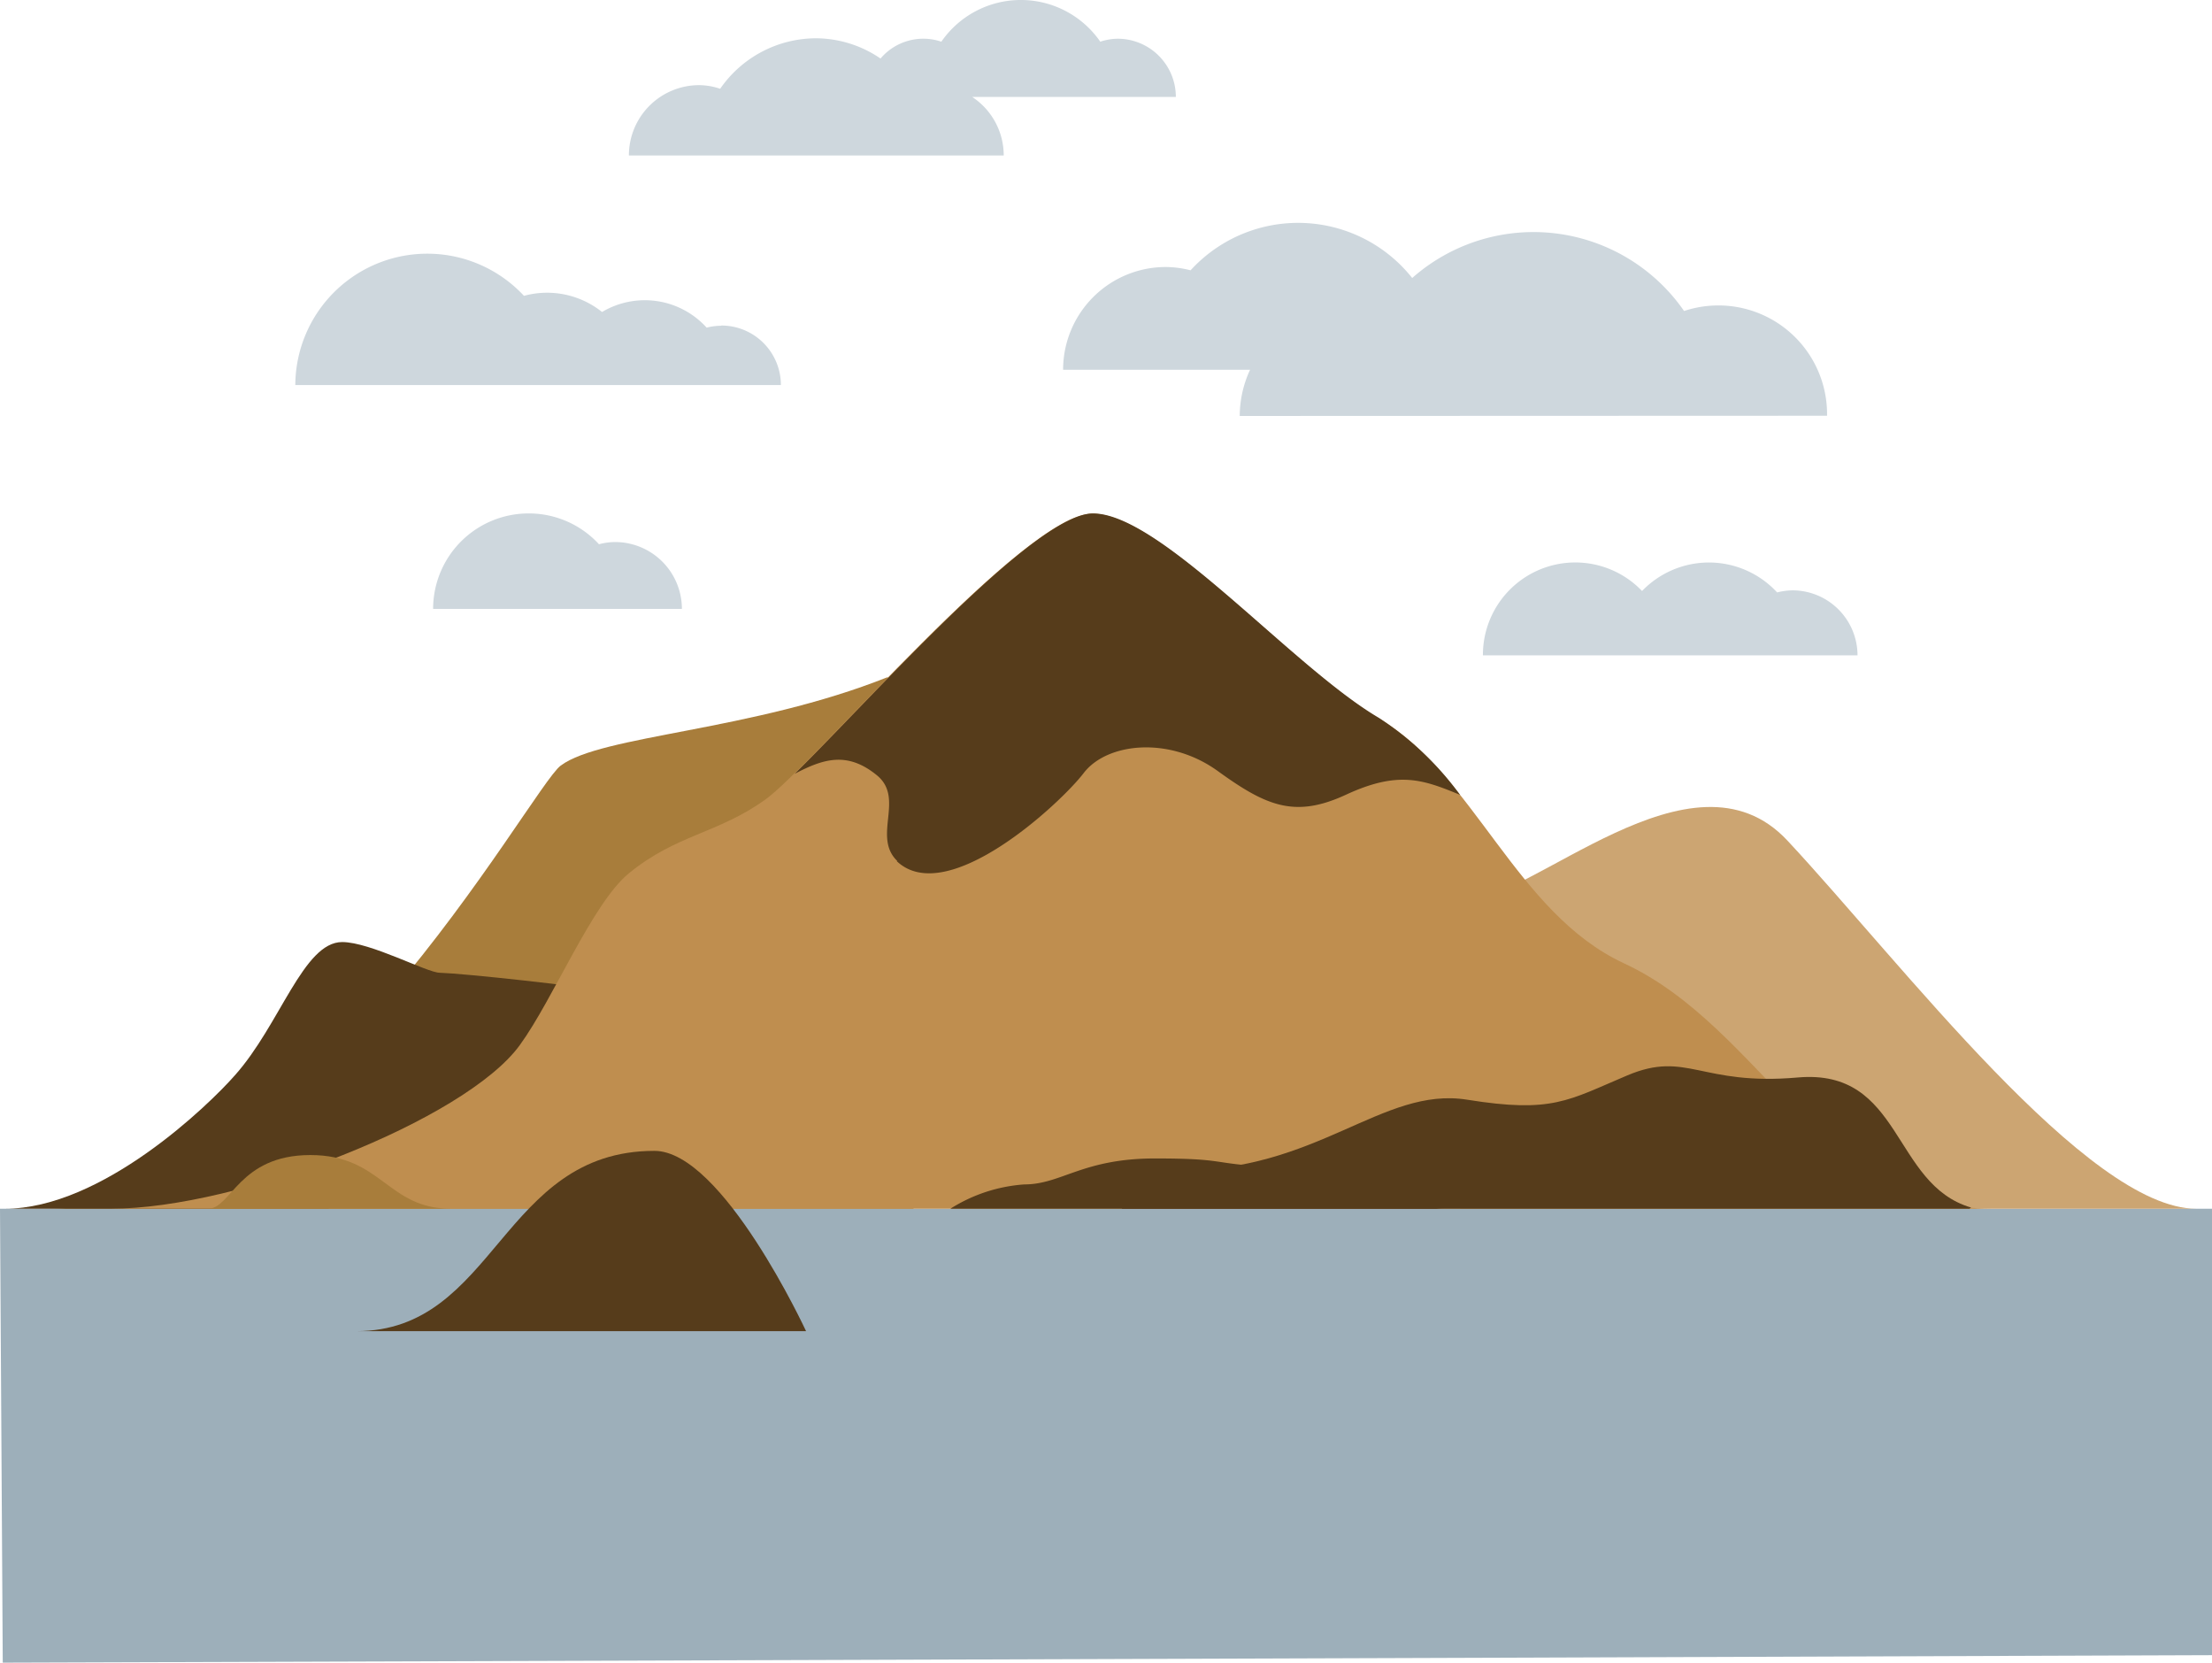 <svg xmlns="http://www.w3.org/2000/svg" viewBox="0 0 201.12 151.13"><defs><style>.cls-1{fill:#9dafba;}.cls-2{fill:#a87d3b;}.cls-3{fill:#563c1b;}.cls-4{fill:#cca572;}.cls-5{fill:#ced7dd;}.cls-6{fill:#bf8e4f;}</style></defs><title>mountains</title><g id="Layer_2" data-name="Layer 2"><g id="Layer_1-2" data-name="Layer 1"><path class="cls-1" d="M201.12,109.87H0l.25,41.26s122.47-.39,200.87-.68Z"/><path class="cls-2" d="M80.73,61.54c-12.4,4.95-26,5.26-29.75,8.05-2.81,2.11-23.32,40.28-46.56,40.28H83.06Z"/><path class="cls-3" d="M57.18,90.35c-5-.79-14.86-1.85-17.2-1.93-1.14,0-6.31-2.79-8.87-2.79-3.53,0-5.64,7.51-9.76,12.12C19,100.43,9.27,109.87.44,109.87H29.83Z"/><path class="cls-4" d="M199.7,109.87c-9.91,0-26.81-22.35-37.18-33.46-8.67-9.3-23.25,5.58-29.75,5.58v27.88Z"/><path class="cls-5" d="M65.56,29.61a5.59,5.59,0,0,0-1.31.17,7.59,7.59,0,0,0-9.51-1.42,8,8,0,0,0-7.1-1.47A12,12,0,0,0,26.85,35H71a5.41,5.41,0,0,0-5.41-5.41"/><path class="cls-5" d="M48.07,46.67a8.68,8.68,0,0,0-8.69,8.68H62a6.08,6.08,0,0,0-6.08-6.08,5.91,5.91,0,0,0-1.46.2,8.65,8.65,0,0,0-6.35-2.8"/><path class="cls-5" d="M155.38,51.13a8.44,8.44,0,0,0-6.08,2.59,8.4,8.4,0,0,0-14.47,5.85h34.06A5.92,5.92,0,0,0,163,53.66a6,6,0,0,0-1.42.19,8.43,8.43,0,0,0-6.18-2.72"/><path class="cls-5" d="M166.12,37.79a9.88,9.88,0,0,0-13-9.52,16.65,16.65,0,0,0-24.72-3,13.24,13.24,0,0,0-20.15-.7,9.25,9.25,0,0,0-2.25-.3,9.34,9.34,0,0,0-9.34,9.34h17a10,10,0,0,0-.94,4.2Z"/><path class="cls-5" d="M88.39,8.81h18.52a5.29,5.29,0,0,0-5.29-5.29,5.19,5.19,0,0,0-1.58.27,8.78,8.78,0,0,0-14.45,0,5.1,5.1,0,0,0-5.53,1.53,10.48,10.48,0,0,0-5.84-1.84,10.62,10.62,0,0,0-8.74,4.59,6.08,6.08,0,0,0-1.91-.33,6.39,6.39,0,0,0-6.39,6.39H91.26a6.36,6.36,0,0,0-2.87-5.32"/><path class="cls-6" d="M10.08,109.87c11.62,0,32.23-8.05,37.18-14.87,3.06-4.2,6.59-12.9,9.92-15.62,4.33-3.54,8.05-3.59,12.39-6.69s23.55-26,29.75-26,18.12,13.94,26,18.59C134,70.33,137.83,83,147.65,87.56c12.7,5.89,18,22.31,33.46,22.31"/><path class="cls-3" d="M73.29,121S65.7,104.61,59.5,104.61C45.56,104.61,45.09,121,32.39,121"/><path class="cls-3" d="M179.07,109.87l.14-.11C172,107.65,173,97.1,163.45,97.94c-8.83.78-10.07-2.48-15.49-.19s-6.82,3.45-14.56,2.21-13.62,6.58-26.48,6.43c-4,0-2.31-.86-4.93,3.48Z"/><path class="cls-3" d="M81.53,78.27c4.56,4.34,14.88-5.23,17-8s7.79-3.37,12.2-.18,7,4.29,11.62,2.16c4.76-2.21,7-1.41,10.4,0a28,28,0,0,0-7.38-7c-7.9-4.64-19.83-18.58-26-18.58-5.33,0-20.29,17-27.12,23.67,2.61-1.37,4.79-2.07,7.49.14,2.55,2.1-.46,5.58,1.85,7.79"/><path class="cls-2" d="M41,109.87c-5.81,0-6.27-4.88-12.78-4.88s-7.2,4.88-9.3,4.88Z"/><path class="cls-3" d="M131.38,109.87c-3.48,0-4.53-3.25-16.15-3.83-5.22-.26-3.64-.74-10.22-.74s-8.51,2.36-11.87,2.36a14.43,14.43,0,0,0-6.73,2.21Z"/></g></g></svg>